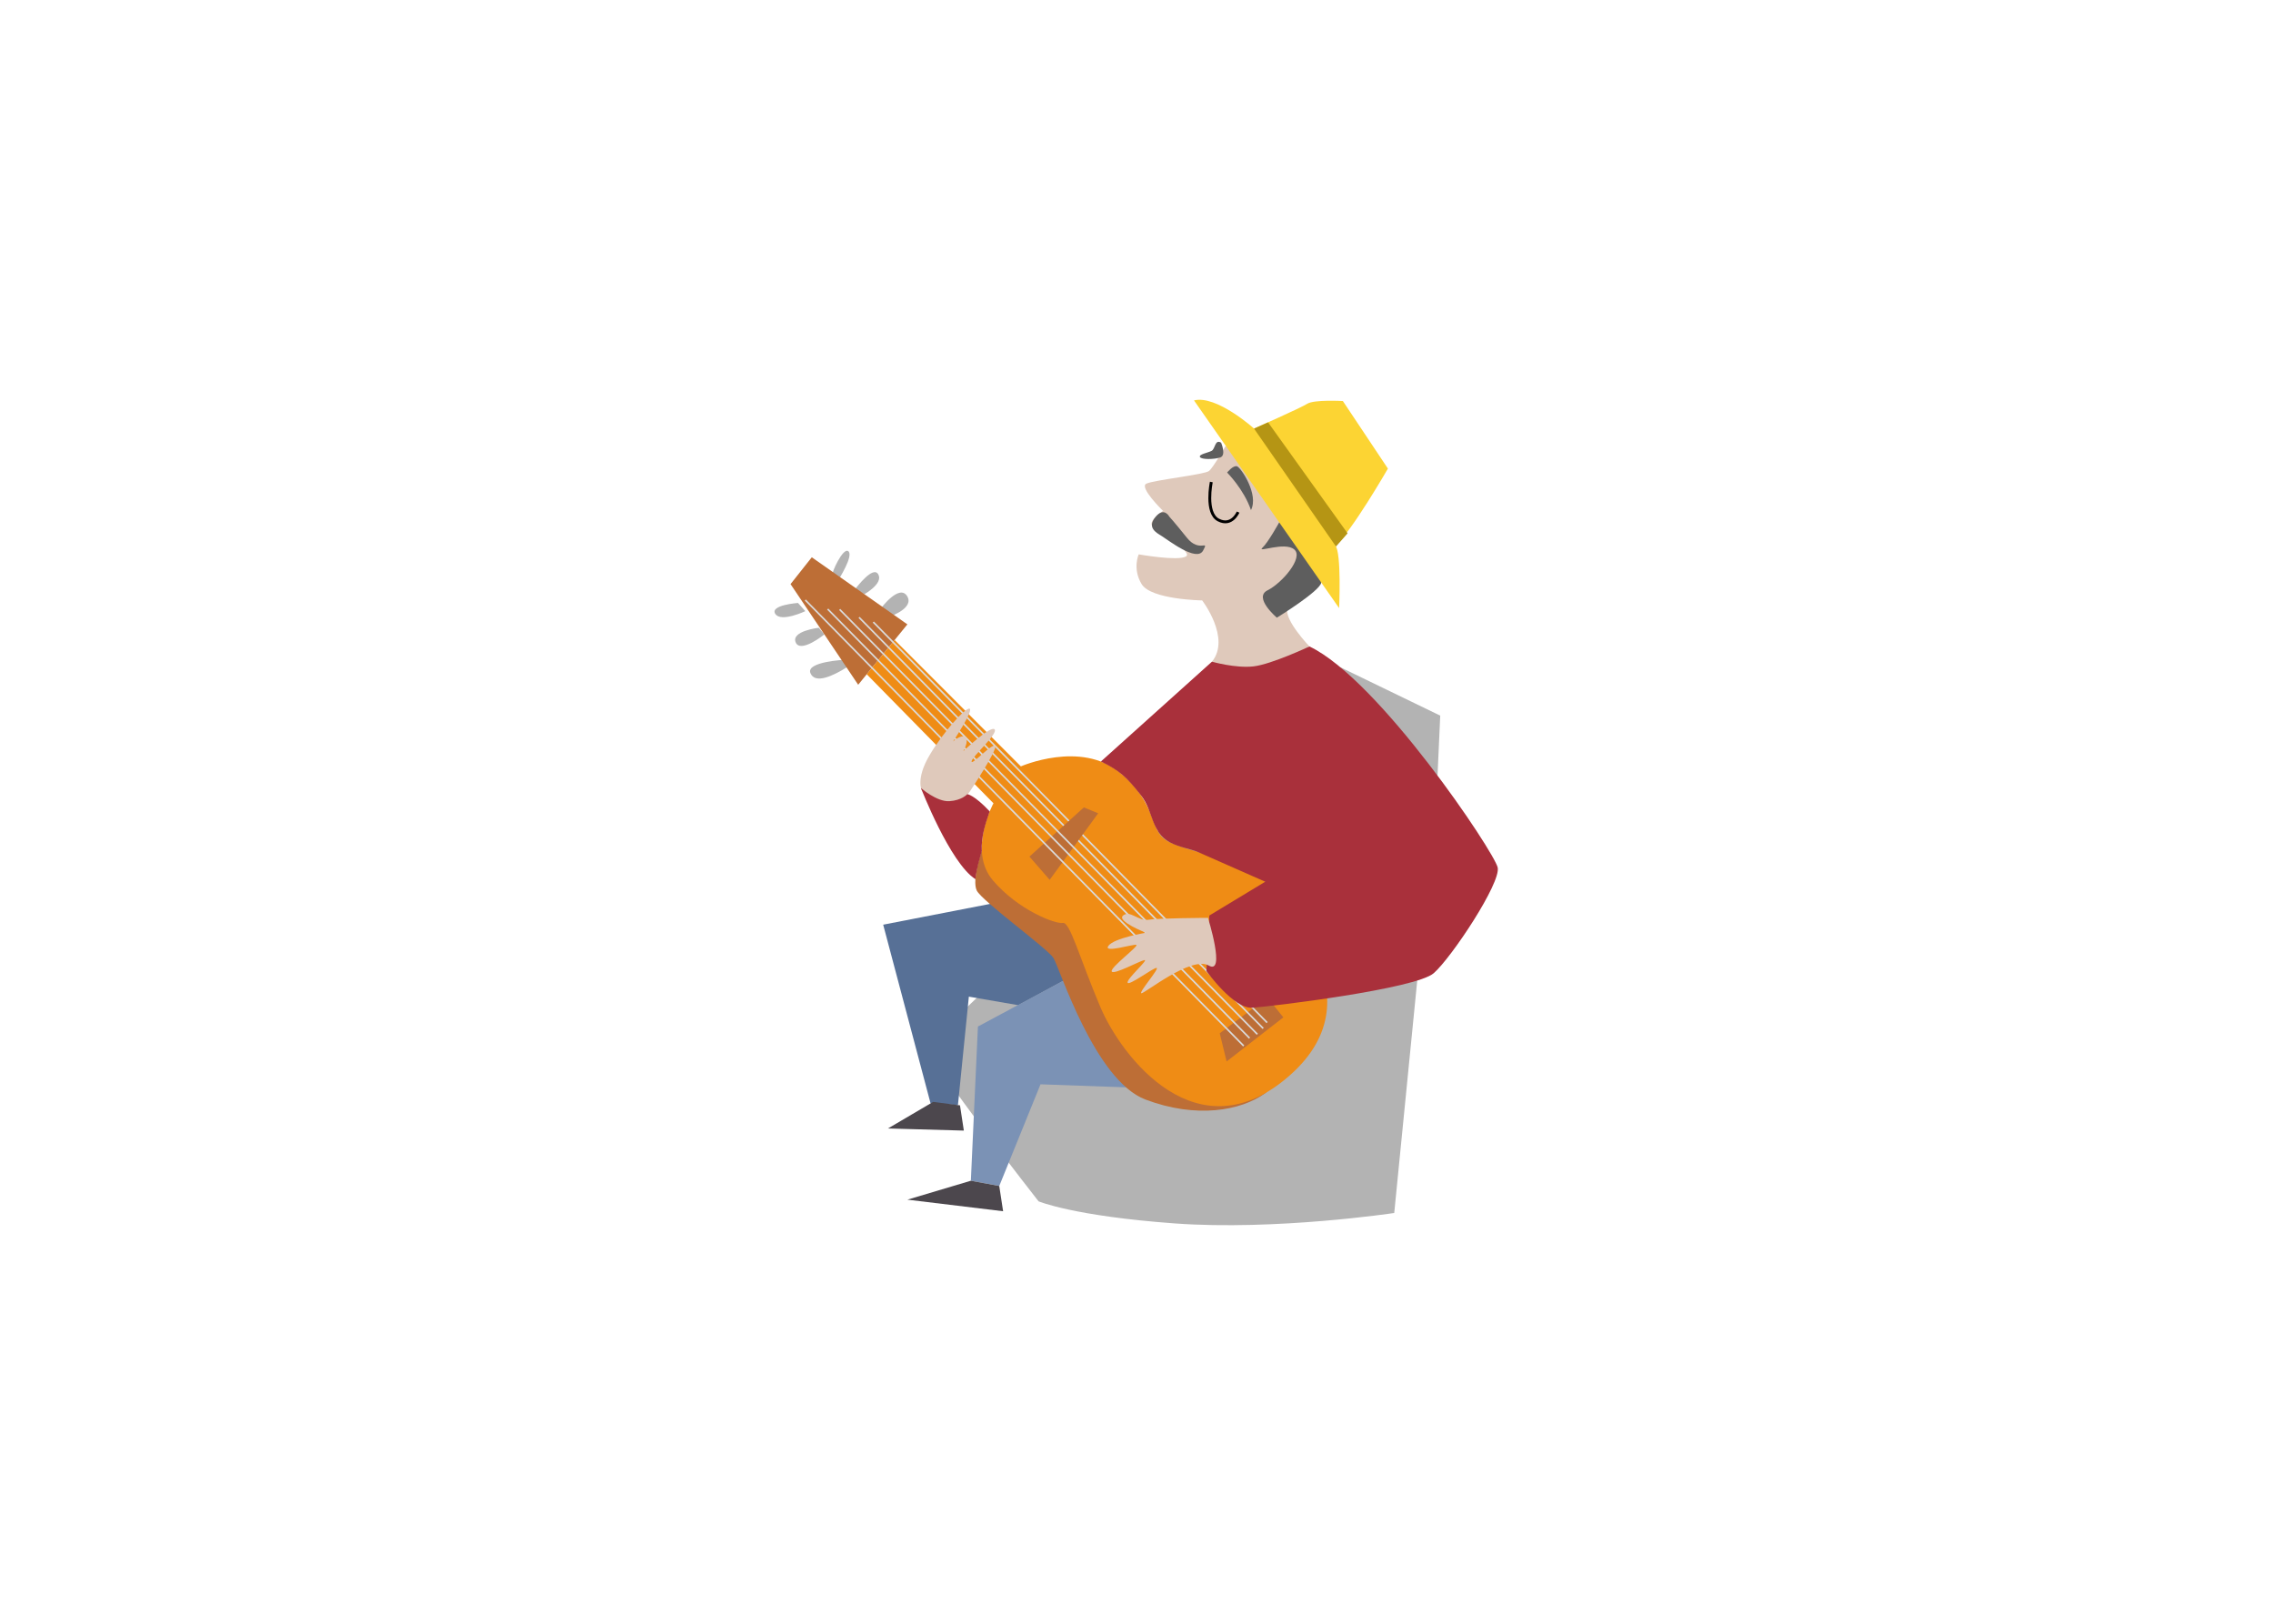 <?xml version="1.0" encoding="UTF-8"?> <svg xmlns="http://www.w3.org/2000/svg" xmlns:xlink="http://www.w3.org/1999/xlink" xmlns:xodm="http://www.corel.com/coreldraw/odm/2003" xml:space="preserve" width="280mm" height="200mm" version="1.1" style="shape-rendering:geometricPrecision; text-rendering:geometricPrecision; image-rendering:optimizeQuality; fill-rule:evenodd; clip-rule:evenodd" viewBox="0 0 28000 20000"> <defs> <style type="text/css"> .str1 {stroke:black;stroke-width:35.28;stroke-miterlimit:22.926} .str0 {stroke:#DADADA;stroke-width:20;stroke-miterlimit:22.926} .fil8 {fill:none} .fil7 {fill:#4C474D} .fil1 {fill:#577096} .fil10 {fill:#5E5E5E} .fil2 {fill:#7B92B5} .fil9 {fill:#A9303B} .fil0 {fill:#B3B3B3} .fil12 {fill:#B59514} .fil4 {fill:#BD6E36} .fil5 {fill:#BD6E36} .fil3 {fill:#DFC9BB} .fil6 {fill:#EF8C15} .fil11 {fill:#FCD433} </style> </defs> <g id="Слой_x0020_1">  <g id="_83246836000"> <path class="fil0" d="M16510.79 8218.58l1230.74 595.87 -33.29 738.81 -533.25 5387.42c0,0 -1457.9,219.06 -2704.3,128.41 -1246.4,-90.64 -1676.98,-271.93 -1676.98,-271.93 0,0 -1344.6,-1714.75 -1352.15,-1888.49 -7.56,-173.74 5069.23,-4690.09 5069.23,-4690.09z"></path> <polygon class="fil1" points="12543.32,12381.03 11934.89,12275.88 11800.34,13611.55 11463.31,13590.88 10879.55,11389.53 12212.81,11130.4 13493.49,11866.5 "></polygon> <polygon class="fil2" points="13222.71,12013.14 12046.55,12644.04 11959.51,14543.35 12309.34,14608.14 12817.66,13355.6 14065.13,13400.26 "></polygon> <path class="fil3" d="M16254.37 7144.5c0,0 -360.29,210.68 -396.03,353.6 -35.73,142.91 272.42,464.46 272.42,464.46 0,0 -741.33,544.84 -1201.34,187.57 236.27,-290.33 -120.59,-754.75 -120.59,-754.75 0,0 -629.7,-8.93 -745.81,-200.97 -116.12,-192.04 -35.74,-366.21 -35.74,-366.21 0,0 477.87,84.86 580.59,26.8 102.72,-58.07 -388.53,-317.09 -419.8,-384.08 -31.27,-66.99 138.44,-178.63 138.44,-178.63 0,0 -299.21,-290.3 -205.43,-334.96 93.78,-44.65 719.02,-111.65 772.61,-156.31 53.59,-44.65 204.9,-310.47 204.9,-310.47 0,0 1648.48,1346.58 1155.78,1653.95z"></path> <path class="fil0" d="M10257.9 7073.87c-23.63,0 126.01,-338.66 192.95,-283.52 66.94,55.14 -122.08,350.46 -122.08,350.46l-70.87 -66.94z"></path> <path class="fil0" d="M9829.93 7426.61c0,0 -349.52,25.9 -279.62,134.64 69.9,108.74 370.24,-33.66 370.24,-33.66l-90.62 -100.98z"></path> <path class="fil0" d="M10531.57 7258.32c15.54,-15.53 222.68,-297.75 287.4,-183.83 64.72,113.93 -171.3,244.11 -171.3,244.11l-116.1 -60.28z"></path> <path class="fil0" d="M10855.22 7488.75c0,0 222.66,-297.74 318.46,-147.58 95.79,150.17 -214.91,253.73 -214.91,253.73l-103.55 -106.15z"></path> <path class="fil0" d="M10086.62 7732.31c0,0 -343.57,39.04 -285.01,179.59 58.57,140.55 353.32,-97.45 353.32,-97.45l-68.31 -82.14z"></path> <path class="fil0" d="M10404.81 8126.63c0,0 -478.26,23.43 -421.65,163.98 56.61,140.55 282.52,33.77 458.73,-78.09 176.21,-111.85 -37.08,-85.89 -37.08,-85.89z"></path> <g> <polygon class="fil4" points="11177.61,7690.48 10571.59,8434.25 9738.28,7194.64 9999.99,6864.08 "></polygon> <path class="fil5" d="M12094.15 10472.13c0,0 -125.23,366.32 -62.22,496.25 63,129.93 870.18,712.7 945,830.82 74.82,118.12 507.95,1508.08 1134.02,1744.33 626.06,236.25 1174.81,139.34 1476.96,-80 302.15,-219.34 -2319.6,-2833.79 -2319.6,-2833.79l-1174.16 -157.61z"></path> <path class="fil6" d="M11020.59 7883.18l1555.04 1556.54c0,0 736.88,-323.67 1218.95,75.76 482.08,399.42 346.06,710.9 592.26,847.06 246.19,136.16 1069.42,265.53 1199.28,497.76 129.86,232.23 1439.34,1379.52 303.94,2383.89 -1135.41,1004.36 -2075.64,-225.97 -2336.51,-843.18 -260.88,-617.2 -372.77,-1048.93 -461.42,-1033 -88.65,15.92 -546.9,-155.58 -860.83,-523.99 -313.94,-368.4 6.88,-949.78 6.88,-949.78l-1561.31 -1589.2 343.72 -421.86z"></path> </g> <polygon class="fil7" points="12309.34,14608.14 12356.85,14919.11 11177.77,14776.58 11959.51,14543.35 "></polygon> <polygon class="fil7" points="11825.61,13614.76 11873.12,13925.73 10938.16,13899.62 11494.57,13572.51 "></polygon> <polygon class="fil5" points="15612.91,12286.49 15025.35,12727.16 15109.93,13074.35 15808.76,12531.31 "></polygon> <line class="fil8 str0" x1="10757.88" y1="7662.19" x2="15608.56" y2="12595.28"></line> <line class="fil8 str0" x1="10582.48" y1="7604.57" x2="15560.59" y2="12667.25"></line> <path class="fil9" d="M16130.76 7962.56c0,0 -467.55,219.71 -688.57,245.41 -221.02,25.69 -512.77,-57.84 -512.77,-57.84l-1368.38 1229.82c219.41,104.96 317.1,188.65 498.43,422.61 148.87,192.08 117.13,443.07 351.4,572.39 107.53,59.36 266.99,84.91 342.49,118.19l832.76 367.16 -688.78 416.36 -35.98 683.65c0,0 334.11,467.76 565.42,452.34 231.31,-15.43 2014.94,-231.31 2235.97,-426.64 221.03,-195.33 827.57,-1110.27 786.46,-1300.47 -41.12,-190.19 -1459.82,-2313.1 -2318.45,-2722.98z"></path> <path class="fil10" d="M14404.27 6363.62c0,0 -64.59,-125.21 -170.19,4.07 -105.6,129.29 2.91,190.32 77.51,235.54 74.59,45.21 429.49,325.51 508.61,178.58 79.13,-146.93 -44.06,35.99 -201.19,-160.5 -157.12,-196.49 -214.74,-257.69 -214.74,-257.69z"></path> <path class="fil8 str1" d="M14921.73 5937.1c0,0 -79.42,380.69 86.68,467.57 166.09,86.89 242.96,-97.04 242.96,-97.04"></path> <path class="fil10" d="M15042.34 5452.91c0,0 66.39,155.76 -10.22,181.3 -76.61,25.53 -232.37,28.09 -250.24,-5.11 -17.87,-33.2 98.19,-52 143.57,-75.79 45.39,-23.8 40.28,-148.91 116.89,-100.4z"></path> <path class="fil10" d="M15116.38 5820.61c0,0 74.04,-93.45 122.57,-76.61 48.53,16.84 270.67,347.29 171.08,538.79 -86.82,-255.35 -293.65,-462.18 -293.65,-462.18z"></path> <path class="fil10" d="M15757.89 6434.03c0,0 -135.92,247.1 -207.41,313.49 -71.5,66.39 275.17,-80.51 393.23,20.42 118.06,100.94 -150.65,413.66 -329.4,503.03 -178.75,89.37 114.9,337.05 114.9,337.05 0,0 529.79,-325.63 547.05,-432.2 17.26,-106.57 -304.47,-778.13 -518.37,-741.79z"></path> <path class="fil11" d="M17096.97 5771.84l-554.81 -832.21c0,0 -354.38,-20.17 -439.14,33.76 -84.77,53.94 -655.06,305.28 -655.06,305.28 0,0 -462.33,-416.1 -739.74,-346.75 0,0 1787.72,2558.27 1787.72,2558.27 0,0 30.82,-678.1 -46.24,-770.56 198.77,-169.09 647.27,-947.79 647.27,-947.79z"></path> <polygon class="fil12" points="15447.96,5279.27 16457.47,6731.4 16600.22,6569.27 15620.87,5202.29 "></polygon> <polygon class="fil5" points="13528.06,10017.5 13351.45,9945.04 12681.23,10550.94 12930.34,10837.1 "></polygon> <line class="fil8 str0" x1="10343.46" y1="7506.64" x2="15488.62" y2="12739.22"></line> <line class="fil8 str0" x1="10195.95" y1="7502.19" x2="15392.67" y2="12787.19"></line> <line class="fil8 str0" x1="9920.22" y1="7390.92" x2="15320.7" y2="12883.15"></line> <path class="fil3" d="M11945.2 9751.73c0,0 -112.59,161.79 -259.28,167.05 -146.69,5.27 -330.7,-181.66 -330.7,-181.66 0,0 -75.93,-140.2 90.55,-426.42 166.48,-286.22 452.7,-604.58 499.43,-581.21 46.73,23.36 -204.45,403.06 -204.45,403.06 0,0 105.96,-97.11 152.3,-49.98 46.33,47.12 -26.7,169.71 -26.7,169.71 0,0 338.77,-321.26 385.52,-268.69 46.74,52.57 -279.33,335.78 -283.31,394.29 -3.98,58.51 251.98,-228.17 289.48,-190.03 37.51,38.14 -312.84,563.88 -312.84,563.88z"></path> <path class="fil3" d="M14880.49 11305.53c0,0 -619.2,2.91 -736.02,23.36 -116.83,20.45 -224.88,-122.66 -309.59,-52.57 -84.7,70.1 281.08,212.49 281.08,212.49 0,0 -392.07,64.97 -462.17,161.36 -70.09,96.39 312.52,-26.29 344.65,-11.68 32.13,14.61 -327.12,280.39 -303.76,327.12 23.37,46.73 347.56,-131.42 403.06,-140.19 55.5,-8.77 -219.05,230.73 -207.37,277.46 11.68,46.73 312.51,-181.09 356.33,-181.09 43.81,0 -224.88,306.67 -186.92,312.51 37.96,5.85 616.25,-464.38 829.46,-341.71 213.21,122.66 -8.75,-587.06 -8.75,-587.06z"></path> <path class="fil9" d="M12191.57 9994.18c-188.87,-202.15 -275.38,-212.58 -275.38,-212.58 0,0 -66.59,77.03 -221.54,86.65 -154.96,9.62 -349.76,-161.85 -349.76,-161.85 0,0 357.05,922.12 670.59,1122.57 18.34,-143.6 50.37,-246.64 79.06,-348.27 -9.87,-166.78 43.51,-333.67 97.03,-486.52z"></path> </g> </g> </svg> 
